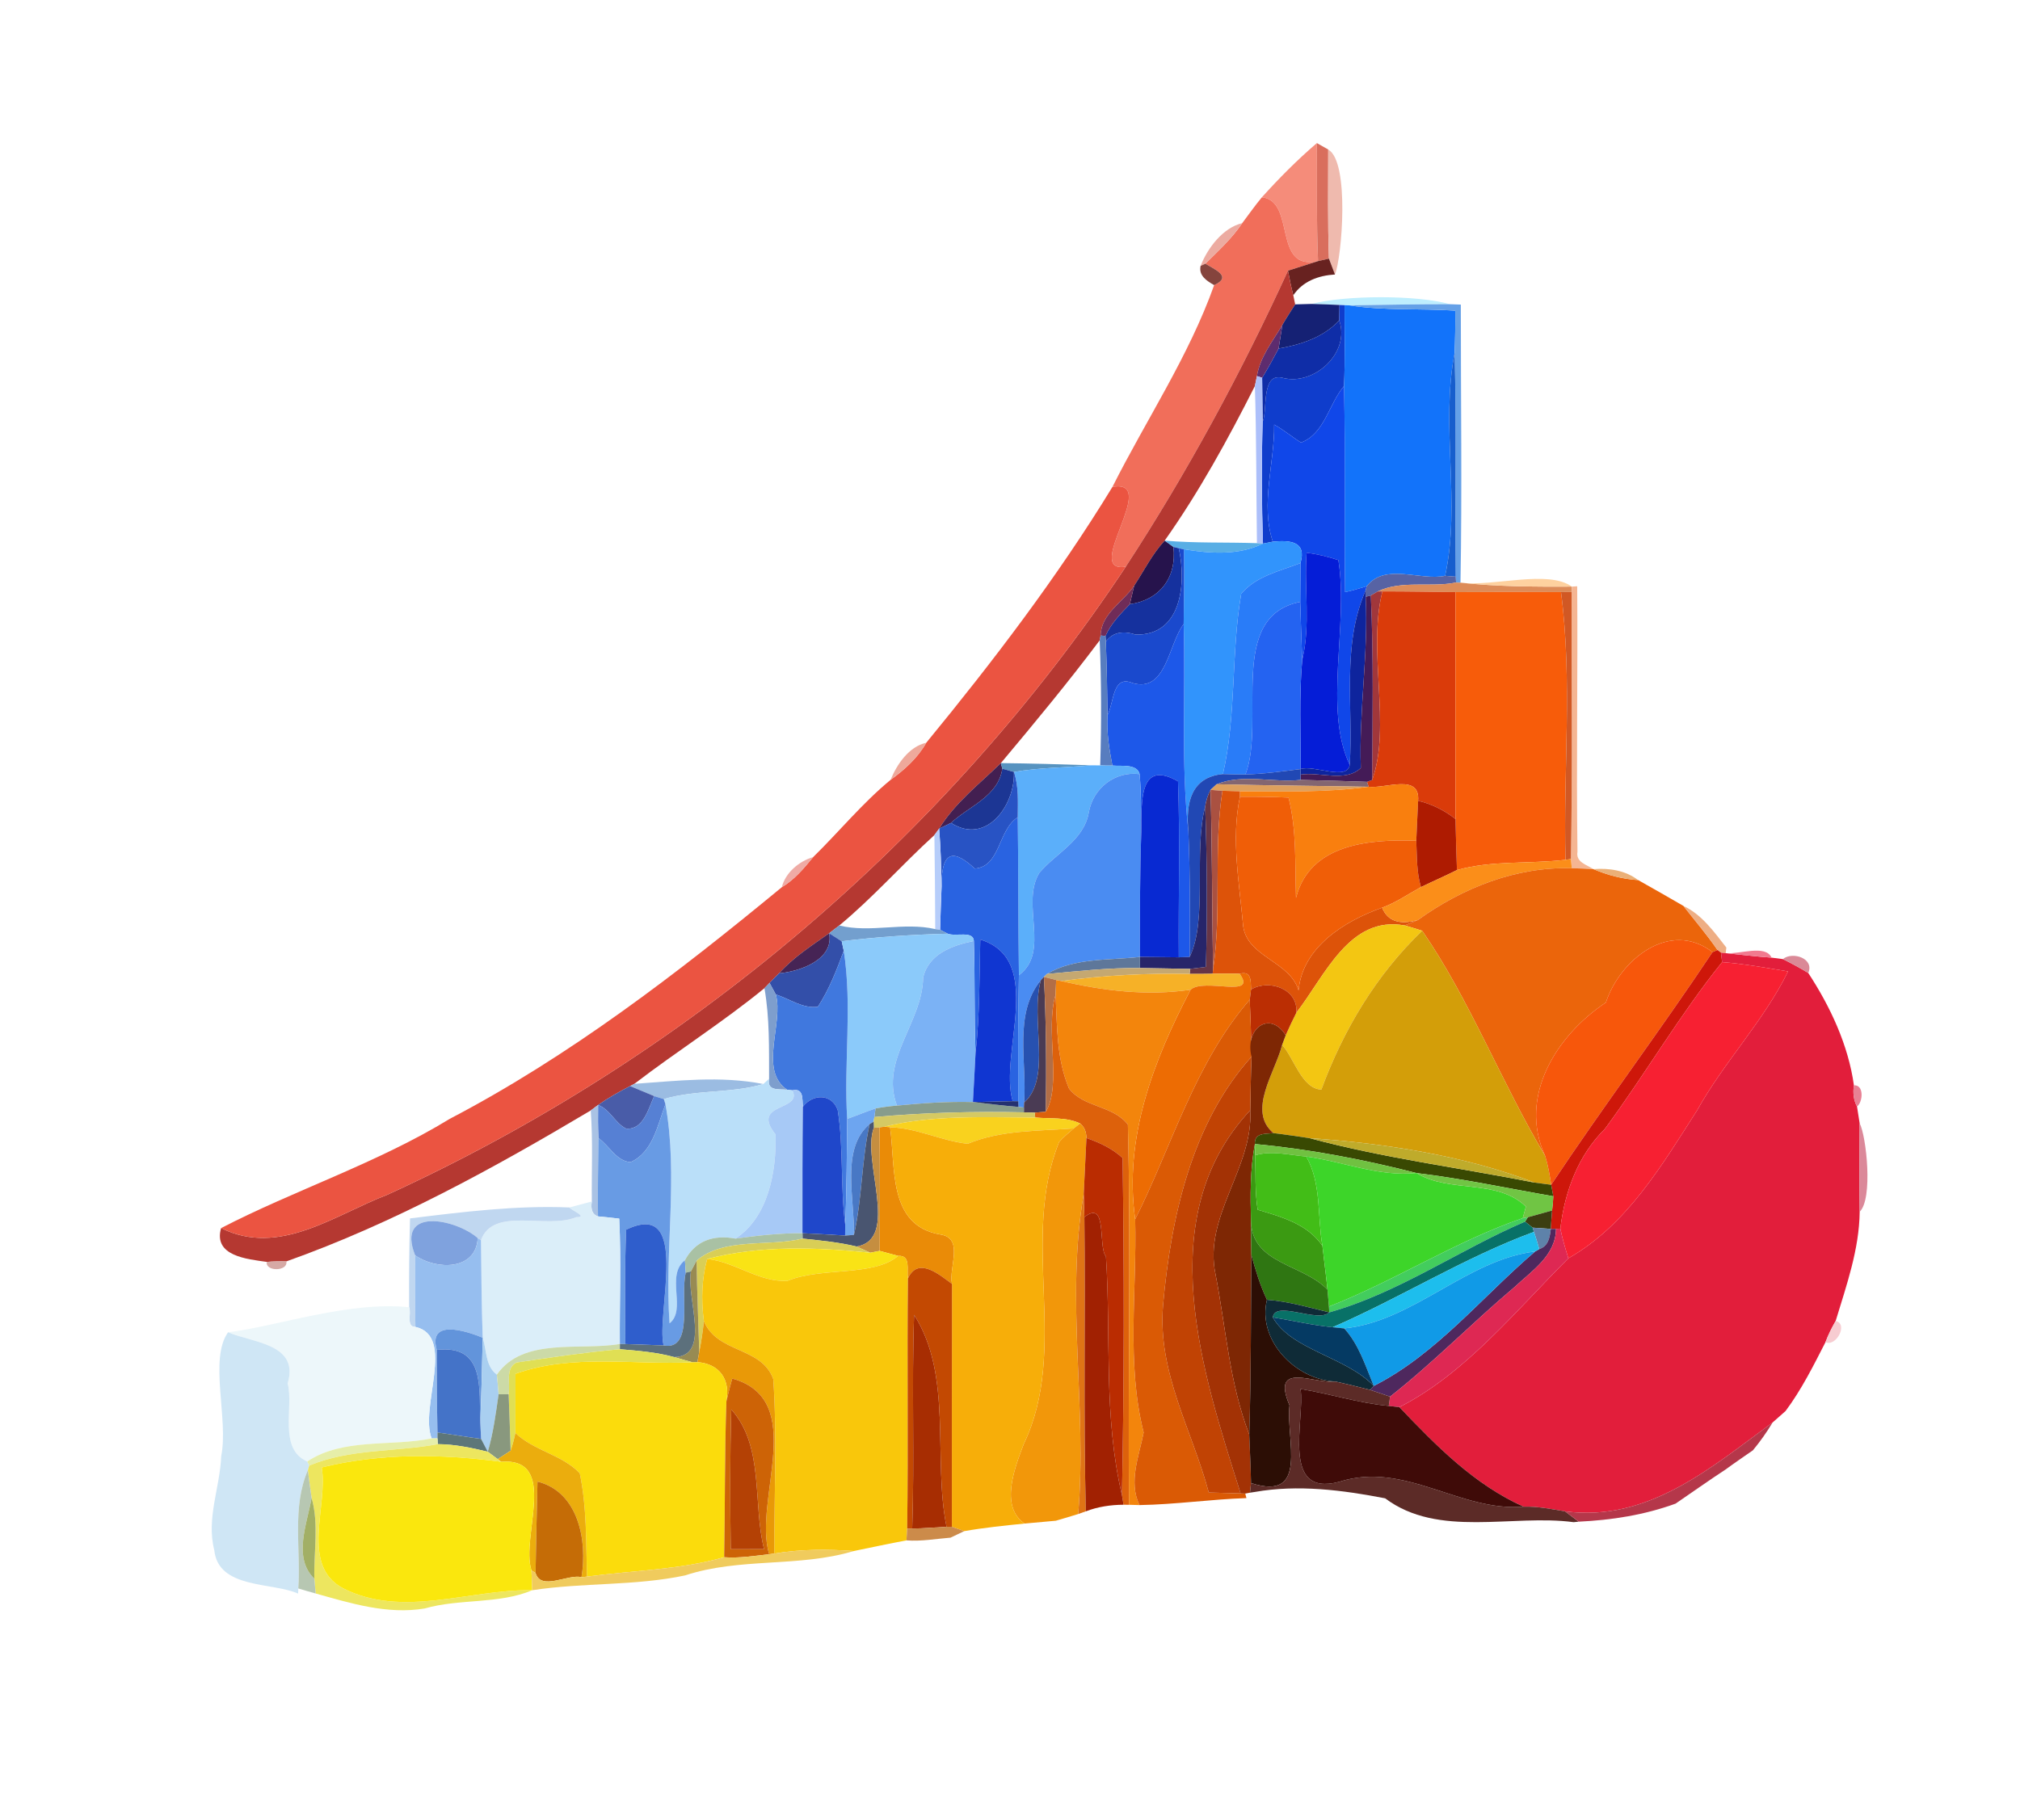 <?xml version="1.0" encoding="UTF-8" ?>
<!DOCTYPE svg PUBLIC "-//W3C//DTD SVG 1.1//EN" "http://www.w3.org/Graphics/SVG/1.1/DTD/svg11.dtd">
<svg width="365pt" height="329pt" viewBox="0 0 365 329" version="1.1" xmlns="http://www.w3.org/2000/svg">
<g id="#fffffeff">
</g>
<g id="#f58c7aff">
<path fill="#f58c7a" opacity="1.00" d=" M 228.01 35.66 C 231.13 32.20 234.41 28.89 237.95 25.86 C 238.01 32.97 237.85 40.08 238.16 47.19 C 229.86 49.09 234.23 36.30 228.01 35.66 Z" />
</g>
<g id="#d96e5dff">
<path fill="#d96e5d" opacity="1.00" d=" M 237.95 25.86 C 238.46 26.15 239.49 26.73 240.00 27.02 C 240.01 33.59 239.89 40.17 240.13 46.74 C 239.64 46.85 238.66 47.08 238.16 47.19 C 237.85 40.08 238.01 32.97 237.95 25.86 Z" />
</g>
<g id="#efbaaeff">
<path fill="#efbaae" opacity="1.00" d=" M 240.00 27.02 C 243.92 29.25 242.47 46.57 241.22 49.61 C 240.86 48.65 240.50 47.70 240.13 46.74 C 239.89 40.17 240.01 33.59 240.00 27.02 Z" />
</g>
<g id="#f16e5aff">
<path fill="#f16e5a" opacity="1.00" d=" M 224.46 40.33 C 225.64 38.77 226.76 37.16 228.01 35.66 C 234.23 36.30 229.86 49.09 238.16 47.19 C 236.81 47.62 234.09 48.49 232.73 48.92 C 224.24 67.45 214.57 85.34 203.42 102.42 C 195.41 103.74 209.82 86.46 201.01 88.00 C 207.13 75.84 214.80 64.41 219.39 51.53 C 222.69 50.02 219.62 48.76 217.80 47.66 C 220.14 45.34 222.61 43.09 224.46 40.33 Z" />
</g>
<g id="#ecaba1ff">
<path fill="#ecaba1" opacity="1.00" d=" M 216.94 48.06 C 218.20 44.82 220.99 41.15 224.46 40.33 C 222.61 43.09 220.14 45.34 217.80 47.66 L 216.94 48.06 Z" />
</g>
<g id="#682220ff">
<path fill="#682220" opacity="1.00" d=" M 238.16 47.19 C 238.66 47.08 239.64 46.85 240.13 46.74 C 240.50 47.70 240.86 48.65 241.22 49.61 C 238.25 49.79 235.41 50.81 233.69 53.37 C 233.31 51.90 233.00 50.41 232.73 48.92 C 234.09 48.49 236.81 47.62 238.16 47.19 Z" />
</g>
<g id="#85443dff">
<path fill="#85443d" opacity="1.00" d=" M 216.94 48.06 L 217.80 47.66 C 219.62 48.76 222.69 50.02 219.39 51.53 C 218.07 50.78 216.55 49.82 216.94 48.06 Z" />
</g>
<g id="#b53831ff">
<path fill="#b53831" opacity="1.00" d=" M 203.42 102.42 C 214.57 85.34 224.24 67.45 232.73 48.92 C 233.00 50.41 233.31 51.90 233.69 53.37 C 233.78 53.78 233.95 54.60 234.03 55.01 C 233.24 56.24 232.45 57.46 231.72 58.72 C 229.98 61.67 227.68 64.50 227.12 67.97 C 227.03 68.42 226.84 69.32 226.75 69.77 C 221.89 79.39 216.68 88.89 210.45 97.71 C 208.20 100.13 206.73 103.13 204.93 105.87 C 202.92 108.82 198.95 110.92 198.87 114.86 L 198.71 115.73 C 193.01 123.33 186.95 130.64 180.85 137.92 C 176.97 141.69 172.56 145.10 169.70 149.76 C 169.49 150.06 169.06 150.64 168.84 150.93 C 162.99 156.25 157.75 162.22 151.65 167.27 C 151.04 167.73 150.43 168.19 149.83 168.67 C 146.67 170.90 143.37 173.02 140.76 175.92 C 140.18 176.49 139.61 177.06 139.05 177.65 C 138.82 177.88 138.36 178.36 138.13 178.60 C 130.59 184.77 122.34 189.97 114.62 195.89 L 113.85 196.29 C 111.86 197.32 109.90 198.42 108.07 199.71 C 107.74 199.96 107.07 200.46 106.74 200.70 C 89.16 211.16 71.07 221.11 51.74 227.98 C 50.56 227.95 49.38 227.97 48.20 228.07 C 44.63 227.56 38.50 227.01 39.95 221.96 C 50.47 227.18 60.40 219.61 69.97 215.94 C 123.70 191.38 170.74 151.71 203.42 102.42 Z" />
</g>
<g id="#beeefeff">
<path fill="#beeefe" opacity="1.00" d=" M 236.99 54.93 C 243.03 53.33 256.02 53.28 262.00 54.98 C 255.93 54.98 249.87 55.09 243.82 55.19 L 242.95 55.16 L 242.04 55.12 C 240.36 55.02 238.67 54.99 236.99 54.93 Z" />
</g>
<g id="#152174ff">
<path fill="#152174" opacity="1.00" d=" M 234.03 55.01 C 234.77 54.99 236.25 54.95 236.99 54.93 C 238.67 54.99 240.36 55.02 242.04 55.12 C 242.03 55.82 242.00 57.21 241.99 57.91 C 239.10 60.99 235.10 62.28 231.03 63.00 C 231.27 61.58 231.50 60.15 231.72 58.72 C 232.45 57.46 233.24 56.24 234.03 55.01 Z" />
</g>
<g id="#0f3dccff">
<path fill="#0f3dcc" opacity="1.00" d=" M 242.04 55.12 L 242.95 55.16 C 242.94 60.03 243.07 64.90 242.86 69.77 C 240.11 72.98 239.38 78.36 235.09 79.99 C 233.43 78.95 231.94 77.67 230.23 76.74 C 230.33 83.73 227.70 91.04 229.99 97.90 C 229.54 97.99 228.65 98.16 228.21 98.25 C 227.97 90.90 227.94 83.55 228.15 76.21 C 229.09 74.31 227.76 67.15 231.85 68.31 C 237.45 69.72 244.03 63.80 241.99 57.91 C 242.00 57.21 242.03 55.82 242.04 55.12 Z" />
</g>
<g id="#1273faff">
<path fill="#1273fa" opacity="1.00" d=" M 242.95 55.16 L 243.82 55.19 C 250.15 56.18 256.57 55.72 262.95 56.14 C 262.98 58.68 262.94 61.23 262.84 63.78 C 260.26 77.06 263.99 90.92 261.12 104.07 C 256.60 105.02 250.29 101.67 246.95 105.96 C 245.66 106.34 244.36 106.74 243.05 107.02 C 242.86 94.60 243.13 82.18 242.86 69.77 C 243.07 64.90 242.94 60.03 242.95 55.16 Z" />
</g>
<g id="#65a0e7ff">
<path fill="#65a0e7" opacity="1.00" d=" M 243.82 55.19 C 249.87 55.09 255.93 54.98 262.00 54.98 C 262.49 54.99 263.47 55.03 263.96 55.05 C 263.95 71.80 264.20 88.56 263.90 105.31 L 263.10 105.28 L 263.04 104.23 C 262.89 90.74 263.18 77.26 262.84 63.78 C 262.94 61.23 262.98 58.68 262.95 56.14 C 256.57 55.72 250.15 56.18 243.82 55.19 Z" />
</g>
<g id="#0f2da7ff">
<path fill="#0f2da7" opacity="1.00" d=" M 231.03 63.00 C 235.10 62.28 239.10 60.99 241.99 57.91 C 244.03 63.80 237.45 69.72 231.85 68.31 C 227.76 67.15 229.09 74.31 228.15 76.21 C 228.11 73.56 228.08 70.92 228.06 68.28 C 229.11 66.56 230.09 64.79 231.03 63.00 Z" />
</g>
<g id="#5e2c6eff">
<path fill="#5e2c6e" opacity="1.00" d=" M 227.12 67.97 C 227.68 64.50 229.98 61.67 231.72 58.72 C 231.50 60.15 231.27 61.58 231.03 63.00 C 230.09 64.79 229.11 66.56 228.06 68.28 L 227.12 67.97 Z" />
</g>
<g id="#175ecdff">
<path fill="#175ecd" opacity="1.00" d=" M 261.12 104.07 C 263.99 90.92 260.26 77.06 262.84 63.78 C 263.18 77.26 262.89 90.74 263.04 104.23 C 262.56 104.19 261.60 104.11 261.12 104.07 Z" />
</g>
<g id="#acbffaff">
<path fill="#acbffa" opacity="1.00" d=" M 227.12 67.97 L 228.06 68.28 C 228.08 70.92 228.11 73.56 228.15 76.21 C 227.94 83.55 227.97 90.90 228.21 98.25 L 227.12 98.17 C 226.99 88.70 227.04 79.23 226.75 69.77 C 226.84 69.32 227.03 68.42 227.12 67.97 Z" />
</g>
<g id="#f7f5f7ff">
</g>
<g id="#1047e9ff">
<path fill="#1047e9" opacity="1.00" d=" M 235.09 79.99 C 239.38 78.36 240.11 72.98 242.86 69.77 C 243.13 82.18 242.86 94.60 243.05 107.02 C 244.36 106.74 245.66 106.34 246.95 105.96 L 246.73 106.79 C 242.41 116.71 244.55 127.74 243.89 138.24 C 239.09 128.19 243.71 113.08 241.84 101.23 C 239.97 100.62 238.05 100.13 236.09 99.91 C 235.62 106.34 236.85 112.95 235.30 119.28 C 235.17 115.77 235.03 112.28 234.94 108.78 C 234.95 107.03 234.97 103.53 234.98 101.77 C 236.14 97.85 233.12 97.60 229.99 97.90 C 227.70 91.04 230.33 83.73 230.23 76.74 C 231.94 77.67 233.43 78.95 235.09 79.99 Z" />
</g>
<g id="#eb5441ff">
<path fill="#eb5441" opacity="1.00" d=" M 201.01 88.00 C 209.82 86.46 195.41 103.74 203.42 102.42 C 170.74 151.71 123.70 191.38 69.97 215.94 C 60.40 219.61 50.47 227.18 39.95 221.96 C 53.12 215.14 68.26 210.18 81.24 202.23 C 102.96 190.87 122.43 175.89 141.27 160.35 C 143.56 158.98 145.27 156.93 146.94 154.90 C 151.63 150.30 155.83 145.15 160.92 140.95 C 163.45 139.11 165.82 136.99 167.37 134.24 C 179.45 119.52 191.07 104.30 201.01 88.00 Z" />
</g>
<g id="#26134cff">
<path fill="#26134c" opacity="1.00" d=" M 204.93 105.87 C 206.73 103.13 208.20 100.13 210.45 97.71 C 210.85 98.00 211.64 98.57 212.04 98.85 C 212.65 104.50 209.46 108.46 204.15 109.20 C 204.42 108.09 204.68 106.98 204.93 105.87 Z" />
</g>
<g id="#58aee5ff">
<path fill="#58aee5" opacity="1.00" d=" M 210.45 97.71 C 215.99 98.19 221.55 97.98 227.12 98.17 L 228.21 98.25 C 223.77 100.42 218.66 100.05 213.92 99.27 L 213.00 99.09 L 212.04 98.85 C 211.64 98.57 210.85 98.00 210.45 97.71 Z" />
</g>
<g id="#3194fcff">
<path fill="#3194fc" opacity="1.00" d=" M 228.21 98.25 C 228.65 98.16 229.54 97.99 229.99 97.90 C 233.12 97.60 236.14 97.85 234.98 101.77 C 231.27 103.21 226.89 104.13 224.27 107.34 C 222.42 118.10 223.44 129.25 220.97 139.90 C 215.20 140.46 214.24 145.12 214.73 150.22 C 213.36 137.79 214.26 125.26 213.88 112.79 C 213.94 108.28 214.01 103.77 213.92 99.27 C 218.66 100.05 223.77 100.42 228.21 98.25 Z" />
</g>
<g id="#15319eff">
<path fill="#15319e" opacity="1.00" d=" M 212.04 98.85 L 213.00 99.09 C 214.40 105.44 213.51 114.92 205.19 114.69 C 203.17 114.03 201.17 114.12 199.82 115.95 L 199.75 114.94 C 200.75 112.70 202.46 110.92 204.15 109.20 C 209.46 108.46 212.65 104.50 212.04 98.85 Z" />
</g>
<g id="#1a49cdff">
<path fill="#1a49cd" opacity="1.00" d=" M 213.00 99.09 L 213.92 99.27 C 214.01 103.77 213.94 108.28 213.88 112.79 C 211.11 116.41 210.76 125.25 204.64 123.45 C 200.98 121.89 201.31 127.03 200.12 129.24 C 200.07 124.80 199.98 120.37 199.82 115.95 C 201.17 114.12 203.17 114.03 205.19 114.69 C 213.51 114.92 214.40 105.44 213.00 99.09 Z" />
</g>
<g id="#051dd7ff">
<path fill="#051dd7" opacity="1.00" d=" M 236.09 99.91 C 238.05 100.13 239.97 100.62 241.84 101.23 C 243.71 113.08 239.09 128.19 243.89 138.24 C 243.38 141.19 237.43 138.19 234.98 139.00 C 235.07 132.43 234.71 125.83 235.30 119.28 C 236.85 112.95 235.62 106.34 236.09 99.91 Z" />
</g>
<g id="#297cf8ff">
<path fill="#297cf8" opacity="1.00" d=" M 224.27 107.34 C 226.89 104.13 231.27 103.21 234.98 101.77 C 234.97 103.53 234.95 107.03 234.94 108.78 C 221.63 111.43 228.76 130.32 225.04 139.97 C 223.68 139.97 222.32 139.95 220.97 139.90 C 223.44 129.25 222.42 118.10 224.27 107.34 Z" />
</g>
<g id="#5763a4ff">
<path fill="#5763a4" opacity="1.00" d=" M 246.95 105.96 C 250.29 101.67 256.60 105.02 261.12 104.07 C 261.60 104.11 262.56 104.19 263.04 104.23 L 263.10 105.28 C 258.48 106.23 253.27 104.81 248.95 106.89 C 248.64 107.07 248.02 107.44 247.70 107.62 L 246.77 107.86 L 246.73 106.79 L 246.95 105.96 Z" />
</g>
<g id="#dd8c59ff">
<path fill="#dd8c59" opacity="1.00" d=" M 263.10 105.28 L 263.90 105.31 C 270.58 106.03 277.31 106.05 284.02 106.02 L 283.98 106.99 C 283.50 107.00 282.54 107.01 282.06 107.01 C 275.70 106.98 269.35 106.97 263.00 107.02 C 258.58 106.97 254.19 106.88 249.79 106.89 L 248.95 106.89 C 253.27 104.81 258.48 106.23 263.10 105.28 Z" />
</g>
<g id="#fed19fff">
<path fill="#fed19f" opacity="1.00" d=" M 263.90 105.31 C 269.84 106.07 279.67 102.91 284.02 106.02 C 277.31 106.05 270.58 106.03 263.90 105.31 Z" />
</g>
<g id="#702c58ff">
<path fill="#702c58" opacity="1.00" d=" M 198.87 114.86 C 198.95 110.92 202.92 108.82 204.93 105.87 C 204.68 106.98 204.42 108.09 204.15 109.20 C 202.46 110.92 200.75 112.70 199.75 114.94 L 198.87 114.86 Z" />
</g>
<g id="#f5b592ff">
<path fill="#f5b592" opacity="1.00" d=" M 284.02 106.02 L 284.99 105.96 C 285.12 121.96 284.81 137.96 285.04 153.96 C 284.72 155.85 286.69 156.27 287.92 157.08 C 286.61 157.00 285.31 156.95 284.01 156.92 C 283.97 156.50 283.89 155.66 283.85 155.25 C 284.16 139.16 283.94 123.08 283.98 106.99 L 284.02 106.02 Z" />
</g>
<g id="#fef7e9ff">
</g>
<g id="#0e249dff">
<path fill="#0e249d" opacity="1.00" d=" M 243.89 138.24 C 244.55 127.74 242.41 116.71 246.73 106.79 L 246.77 107.86 C 247.28 118.19 245.53 128.45 245.89 138.80 C 243.10 141.46 238.51 139.45 235.00 140.00 L 234.98 139.00 C 237.43 138.19 243.38 141.19 243.89 138.24 Z" />
</g>
<g id="#a1373bff">
<path fill="#a1373b" opacity="1.00" d=" M 247.70 107.62 C 248.02 107.44 248.64 107.07 248.95 106.89 L 249.79 106.89 C 247.06 117.68 251.44 131.25 247.94 140.97 C 248.01 129.85 248.21 118.73 247.70 107.62 Z" />
</g>
<g id="#da3b0aff">
<path fill="#da3b0a" opacity="1.00" d=" M 249.79 106.89 C 254.19 106.88 258.58 106.97 263.00 107.02 C 263.01 120.69 262.98 134.36 263.00 148.03 C 261.01 146.45 258.71 145.32 256.24 144.73 C 256.63 139.76 250.45 142.55 247.31 142.20 L 247.01 141.31 L 247.94 140.97 C 251.44 131.25 247.06 117.68 249.79 106.89 Z" />
</g>
<g id="#f75c0aff">
<path fill="#f75c0a" opacity="1.00" d=" M 263.00 107.02 C 269.35 106.97 275.70 106.98 282.06 107.01 C 284.17 123.05 282.44 139.29 282.88 155.40 C 276.35 156.17 269.65 155.46 263.26 157.25 C 263.14 154.16 263.08 151.11 263.00 148.03 C 262.98 134.36 263.01 120.69 263.00 107.02 Z" />
</g>
<g id="#d15824ff">
<path fill="#d15824" opacity="1.00" d=" M 282.06 107.01 C 282.54 107.01 283.50 107.00 283.98 106.99 C 283.94 123.08 284.16 139.16 283.85 155.25 L 282.88 155.40 C 282.44 139.29 284.17 123.05 282.06 107.01 Z" />
</g>
<g id="#441b57ff">
<path fill="#441b57" opacity="1.00" d=" M 246.77 107.86 L 247.70 107.62 C 248.21 118.73 248.01 129.85 247.94 140.97 L 247.01 141.31 C 243.00 141.16 239.00 141.05 235.00 140.96 L 235.00 140.00 C 238.51 139.45 243.10 141.46 245.89 138.80 C 245.53 128.45 247.28 118.19 246.77 107.86 Z" />
</g>
<g id="#2463f1ff">
<path fill="#2463f1" opacity="1.00" d=" M 225.04 139.97 C 228.76 130.32 221.63 111.43 234.94 108.78 C 235.03 112.28 235.17 115.77 235.30 119.28 C 234.71 125.83 235.07 132.43 234.98 139.00 C 231.68 139.42 228.36 139.88 225.04 139.97 Z" />
</g>
<g id="#1d58e9ff">
<path fill="#1d58e9" opacity="1.00" d=" M 204.64 123.45 C 210.76 125.25 211.11 116.41 213.88 112.79 C 214.26 125.26 213.36 137.79 214.73 150.22 C 215.04 157.79 215.06 165.38 214.96 172.96 C 214.47 172.97 213.49 173.01 213.00 173.02 C 212.91 162.42 213.25 151.82 212.86 141.22 C 205.94 137.26 206.23 144.53 206.23 150.23 C 206.15 146.78 206.23 143.34 205.92 139.91 C 205.45 137.99 202.56 138.52 201.00 138.36 C 200.41 135.34 199.93 132.31 200.12 129.24 C 201.31 127.03 200.98 121.89 204.64 123.45 Z" />
</g>
<g id="#587dbfff">
<path fill="#587dbf" opacity="1.00" d=" M 198.87 114.86 L 199.75 114.94 L 199.82 115.95 C 199.98 120.37 200.07 124.80 200.12 129.24 C 199.93 132.31 200.41 135.34 201.00 138.36 C 200.26 138.37 199.53 138.36 198.80 138.33 C 199.04 130.80 199.01 123.26 198.71 115.73 L 198.87 114.86 Z" />
</g>
<g id="#f2f5f6ff">
</g>
<g id="#eea99bff">
<path fill="#eea99b" opacity="1.00" d=" M 160.92 140.95 C 162.05 138.15 164.26 134.92 167.37 134.24 C 165.82 136.99 163.45 139.11 160.92 140.95 Z" />
</g>
<g id="#431f51ff">
<path fill="#431f51" opacity="1.00" d=" M 169.70 149.76 C 172.56 145.10 176.97 141.69 180.85 137.92 L 181.11 138.93 C 180.38 143.93 175.14 145.67 171.84 148.73 C 171.30 148.99 170.24 149.50 169.70 149.76 Z" />
</g>
<g id="#5793c0ff">
<path fill="#5793c0" opacity="1.00" d=" M 180.85 137.92 C 186.30 137.98 191.74 138.13 197.20 138.32 C 192.53 138.74 187.83 138.72 183.21 139.52 C 182.69 139.37 181.64 139.08 181.11 138.93 L 180.85 137.92 Z" />
</g>
<g id="#5baffaff">
<path fill="#5baffa" opacity="1.00" d=" M 197.20 138.32 C 197.60 138.33 198.40 138.33 198.80 138.33 C 199.53 138.36 200.26 138.37 201.00 138.36 C 202.56 138.52 205.45 137.99 205.92 139.91 C 201.47 139.33 197.51 142.46 196.74 146.82 C 195.87 151.90 190.84 154.15 187.80 157.76 C 184.37 163.36 189.85 172.02 184.11 176.25 C 183.97 166.74 184.04 157.22 183.90 147.71 C 183.91 144.95 184.10 142.17 183.21 139.52 C 187.83 138.72 192.53 138.74 197.20 138.32 Z" />
</g>
<g id="#1c3694ff">
<path fill="#1c3694" opacity="1.00" d=" M 181.11 138.93 C 181.64 139.08 182.69 139.37 183.21 139.52 C 183.43 145.56 178.21 152.81 171.84 148.73 C 175.14 145.67 180.38 143.93 181.11 138.93 Z" />
</g>
<g id="#2148b4ff">
<path fill="#2148b4" opacity="1.00" d=" M 225.04 139.97 C 228.36 139.88 231.68 139.42 234.98 139.00 L 235.00 140.00 L 235.00 140.96 C 230.02 141.50 224.58 139.81 219.84 141.74 C 219.56 142.00 219.01 142.51 218.73 142.76 C 218.24 143.71 217.92 144.70 217.77 145.75 C 215.63 153.94 218.26 166.17 214.96 172.96 C 215.06 165.38 215.04 157.79 214.73 150.22 C 214.24 145.12 215.20 140.46 220.97 139.90 C 222.32 139.95 223.68 139.97 225.04 139.97 Z" />
</g>
<g id="#2853c4ff">
<path fill="#2853c4" opacity="1.00" d=" M 183.21 139.52 C 184.10 142.17 183.91 144.95 183.90 147.71 C 180.31 149.98 180.79 156.65 176.13 156.98 C 172.61 153.71 170.08 153.29 170.14 160.19 C 170.07 156.70 169.98 153.23 169.70 149.76 C 170.24 149.50 171.30 148.99 171.84 148.73 C 178.21 152.81 183.43 145.56 183.21 139.52 Z" />
</g>
<g id="#4a8cf2ff">
<path fill="#4a8cf2" opacity="1.00" d=" M 196.74 146.82 C 197.51 142.46 201.47 139.33 205.92 139.91 C 206.23 143.34 206.15 146.78 206.23 150.23 C 205.96 157.80 205.97 165.37 205.99 172.95 C 200.38 173.59 194.11 173.08 189.17 176.03 L 188.63 176.56 L 188.09 177.13 C 183.07 183.28 185.61 192.00 185.05 199.27 L 185.01 200.17 L 184.04 200.06 L 183.99 199.03 C 183.99 191.43 183.93 183.84 184.11 176.25 C 189.85 172.02 184.37 163.36 187.80 157.76 C 190.84 154.15 195.87 151.90 196.74 146.82 Z" />
</g>
<g id="#0829d2ff">
<path fill="#0829d2" opacity="1.00" d=" M 206.23 150.23 C 206.23 144.53 205.94 137.26 212.86 141.22 C 213.25 151.82 212.91 162.42 213.00 173.02 C 211.25 173.00 207.74 172.97 205.99 172.95 C 205.97 165.37 205.96 157.80 206.23 150.23 Z" />
</g>
<g id="#836671ff">
<path fill="#836671" opacity="1.00" d=" M 219.84 141.74 C 224.58 139.81 230.02 141.50 235.00 140.96 C 239.00 141.05 243.00 141.16 247.01 141.31 L 247.31 142.20 C 238.15 142.03 228.99 141.97 219.84 141.74 Z" />
</g>
<g id="#dea05dff">
<path fill="#dea05d" opacity="1.00" d=" M 218.73 142.76 C 219.01 142.51 219.56 142.00 219.84 141.74 C 228.99 141.97 238.15 142.03 247.31 142.20 C 239.60 143.26 231.81 143.03 224.05 143.02 C 223.26 142.99 221.68 142.94 220.89 142.92 C 220.35 142.88 219.27 142.80 218.73 142.76 Z" />
</g>
<g id="#f97f0eff">
<path fill="#f97f0e" opacity="1.00" d=" M 247.31 142.20 C 250.45 142.55 256.63 139.76 256.24 144.73 C 256.16 146.53 255.99 150.14 255.91 151.95 C 247.47 151.65 236.65 152.50 234.18 162.28 C 233.98 156.22 234.33 150.09 232.83 144.15 C 229.87 144.01 226.99 143.98 224.05 143.99 L 224.05 143.02 C 231.81 143.03 239.60 143.26 247.31 142.20 Z" />
</g>
<g id="#673546ff">
<path fill="#673546" opacity="1.00" d=" M 217.77 145.75 C 217.92 144.70 218.24 143.71 218.73 142.76 C 219.06 153.55 218.98 164.35 219.21 175.14 L 219.12 175.99 C 217.73 176.02 216.35 176.03 214.96 176.02 L 215.06 175.11 C 215.77 175.02 217.19 174.84 217.90 174.75 C 218.17 165.08 218.11 155.41 217.77 145.75 Z" />
</g>
<g id="#aa5141ff">
<path fill="#aa5141" opacity="1.00" d=" M 218.73 142.76 C 219.27 142.80 220.35 142.88 220.89 142.92 C 219.20 153.59 220.80 164.46 219.21 175.14 C 218.98 164.35 219.06 153.55 218.73 142.76 Z" />
</g>
<g id="#dd5309ff">
<path fill="#dd5309" opacity="1.00" d=" M 220.89 142.92 C 221.68 142.94 223.26 142.99 224.05 143.02 L 224.05 143.99 C 222.42 151.72 223.95 159.61 224.63 167.36 C 225.35 172.98 233.06 173.70 234.64 179.00 C 235.35 171.19 242.89 166.49 249.74 164.05 C 250.72 166.46 252.87 167.21 256.20 166.28 C 255.61 166.53 254.41 167.02 253.82 167.26 C 243.81 165.42 239.40 176.40 234.23 183.05 C 234.65 178.74 229.32 176.89 226.05 178.84 C 226.00 177.30 226.15 175.40 223.99 176.00 C 222.37 175.93 220.74 175.98 219.12 175.99 L 219.21 175.14 C 220.80 164.46 219.20 153.59 220.89 142.92 Z" />
</g>
<g id="#f05e07ff">
<path fill="#f05e07" opacity="1.00" d=" M 224.05 143.99 C 226.99 143.98 229.87 144.01 232.83 144.15 C 234.33 150.09 233.98 156.22 234.18 162.28 C 236.65 152.50 247.47 151.65 255.91 151.95 C 256.04 154.74 255.94 157.62 256.76 160.33 C 254.44 161.60 252.24 163.14 249.74 164.05 C 242.89 166.49 235.35 171.19 234.64 179.00 C 233.06 173.70 225.35 172.98 224.63 167.36 C 223.95 159.61 222.42 151.72 224.05 143.99 Z" />
</g>
<g id="#ae1b01ff">
<path fill="#ae1b01" opacity="1.00" d=" M 256.24 144.73 C 258.71 145.32 261.01 146.45 263.00 148.03 C 263.08 151.11 263.14 154.16 263.26 157.25 C 261.12 158.33 258.91 159.28 256.76 160.33 C 255.94 157.62 256.04 154.74 255.91 151.95 C 255.99 150.14 256.16 146.53 256.24 144.73 Z" />
</g>
<g id="#27256aff">
<path fill="#27256a" opacity="1.00" d=" M 214.96 172.96 C 218.26 166.17 215.63 153.94 217.77 145.75 C 218.11 155.41 218.17 165.08 217.90 174.75 C 217.19 174.84 215.77 175.02 215.06 175.11 C 212.02 175.05 209.02 175.00 205.99 174.95 C 205.99 174.45 205.99 173.45 205.99 172.95 C 207.74 172.97 211.25 173.00 213.00 173.02 C 213.49 173.01 214.47 172.97 214.96 172.96 Z" />
</g>
<g id="#2963e1ff">
<path fill="#2963e1" opacity="1.00" d=" M 176.13 156.98 C 180.79 156.65 180.31 149.98 183.90 147.71 C 184.04 157.22 183.97 166.74 184.11 176.25 C 183.93 183.84 183.99 191.43 183.99 199.03 L 182.99 199.02 C 180.43 190.40 189.00 173.50 177.13 169.80 C 176.96 176.61 177.05 183.45 176.28 190.23 C 176.00 183.51 176.20 176.78 175.97 170.06 C 175.87 168.15 172.64 169.33 171.25 168.75 C 170.91 168.58 170.22 168.23 169.87 168.05 C 169.94 165.43 170.03 162.80 170.14 160.19 C 170.08 153.29 172.61 153.71 176.13 156.98 Z" />
</g>
<g id="#b6cdfaff">
<path fill="#b6cdfa" opacity="1.00" d=" M 168.84 150.93 C 169.06 150.64 169.49 150.06 169.70 149.76 C 169.98 153.23 170.07 156.70 170.14 160.19 C 170.03 162.80 169.94 165.43 169.87 168.05 L 168.99 167.92 C 168.98 162.25 168.91 156.59 168.84 150.93 Z" />
</g>
<g id="#f3f3f5ff">
</g>
<g id="#efaba5ff">
<path fill="#efaba5" opacity="1.00" d=" M 141.27 160.35 C 141.89 157.76 144.39 155.64 146.94 154.90 C 145.27 156.93 143.56 158.98 141.27 160.35 Z" />
</g>
<g id="#fb8e19ff">
<path fill="#fb8e19" opacity="1.00" d=" M 263.26 157.25 C 269.65 155.46 276.35 156.17 282.88 155.40 L 283.85 155.25 C 283.89 155.66 283.97 156.50 284.01 156.92 C 273.90 156.62 264.26 160.48 256.20 166.28 C 252.87 167.21 250.72 166.46 249.74 164.05 C 252.24 163.14 254.44 161.60 256.76 160.33 C 258.91 159.28 261.12 158.33 263.26 157.25 Z" />
</g>
<g id="#eb650bff">
<path fill="#eb650b" opacity="1.00" d=" M 256.20 166.28 C 264.26 160.48 273.90 156.62 284.01 156.92 C 285.31 156.95 286.61 157.00 287.92 157.08 C 290.49 158.18 293.21 158.88 296.00 159.06 C 298.74 160.59 301.46 162.16 304.18 163.73 C 306.24 166.37 308.44 168.93 310.34 171.70 L 309.44 172.08 C 301.75 166.16 292.72 173.41 290.17 181.19 C 281.31 187.06 274.23 198.16 279.20 208.92 C 271.32 195.72 265.57 180.66 256.98 168.22 C 255.93 167.88 254.87 167.56 253.82 167.26 C 254.41 167.02 255.61 166.53 256.20 166.28 Z" />
</g>
<g id="#ebb077ff">
<path fill="#ebb077" opacity="1.00" d=" M 287.92 157.08 C 290.78 156.87 293.66 157.29 296.00 159.06 C 293.21 158.88 290.49 158.18 287.92 157.08 Z" />
</g>
<g id="#eeae84ff">
<path fill="#eeae84" opacity="1.00" d=" M 304.18 163.73 C 307.53 165.30 309.72 168.43 311.94 171.26 L 311.82 172.27 L 310.98 172.19 L 310.34 171.70 C 308.44 168.93 306.24 166.37 304.18 163.73 Z" />
</g>
<g id="#739fceff">
<path fill="#739fce" opacity="1.00" d=" M 149.83 168.67 C 150.43 168.19 151.04 167.73 151.65 167.27 C 157.31 168.67 163.25 166.60 168.99 167.92 L 169.87 168.05 C 170.22 168.23 170.91 168.58 171.25 168.75 C 164.84 168.92 158.45 169.33 152.09 170.12 C 151.53 169.76 150.40 169.03 149.83 168.67 Z" />
</g>
<g id="#f3c612ff">
<path fill="#f3c612" opacity="1.00" d=" M 234.23 183.05 C 239.40 176.40 243.81 165.42 253.82 167.26 C 254.87 167.56 255.93 167.88 256.98 168.22 C 248.64 176.22 242.73 186.17 238.76 196.93 C 235.20 196.76 233.86 191.27 231.67 188.85 C 231.83 188.41 232.15 187.53 232.32 187.10 C 232.93 185.73 233.55 184.38 234.23 183.05 Z" />
</g>
<g id="#d39e09ff">
<path fill="#d39e09" opacity="1.00" d=" M 256.98 168.22 C 265.57 180.66 271.32 195.72 279.20 208.92 C 279.73 210.62 280.02 212.37 280.29 214.13 C 279.54 214.03 278.05 213.84 277.30 213.74 C 264.80 208.91 250.21 206.62 236.66 205.71 C 234.48 205.39 232.29 205.05 230.11 204.79 C 225.30 200.83 230.43 193.80 231.67 188.85 C 233.86 191.27 235.20 196.76 238.76 196.93 C 242.73 186.17 248.64 176.22 256.98 168.22 Z" />
</g>
<g id="#462455ff">
<path fill="#462455" opacity="1.00" d=" M 140.76 175.92 C 143.37 173.02 146.67 170.90 149.83 168.67 C 150.71 173.44 144.59 175.57 140.76 175.92 Z" />
</g>
<g id="#334fa9ff">
<path fill="#334fa9" opacity="1.00" d=" M 149.83 168.67 C 150.40 169.03 151.53 169.76 152.09 170.12 C 152.18 170.55 152.37 171.41 152.46 171.84 C 151.18 175.32 149.82 178.84 147.78 181.96 C 145.03 182.33 142.68 180.53 140.18 179.73 C 139.89 179.21 139.33 178.17 139.05 177.65 C 139.61 177.06 140.18 176.49 140.76 175.92 C 144.59 175.57 150.71 173.44 149.83 168.67 Z" />
</g>
<g id="#8bcafaff">
<path fill="#8bcafa" opacity="1.00" d=" M 152.09 170.12 C 158.45 169.33 164.84 168.92 171.25 168.75 C 172.64 169.33 175.87 168.15 175.97 170.06 C 172.09 170.87 167.80 172.36 166.80 176.71 C 166.68 184.83 158.96 191.52 162.07 199.82 C 160.77 199.93 159.48 200.10 158.20 200.33 C 156.47 200.91 154.80 201.63 153.08 202.22 C 152.44 192.12 154.03 181.85 152.46 171.84 C 152.37 171.41 152.18 170.55 152.09 170.12 Z" />
</g>
<g id="#f7570bff">
<path fill="#f7570b" opacity="1.00" d=" M 290.17 181.19 C 292.72 173.41 301.75 166.16 309.44 172.08 C 299.98 186.27 289.73 199.92 280.29 214.13 C 280.02 212.37 279.73 210.62 279.20 208.92 C 274.23 198.16 281.31 187.06 290.17 181.19 Z" />
</g>
<g id="#7bb2f5ff">
<path fill="#7bb2f5" opacity="1.00" d=" M 166.80 176.71 C 167.80 172.36 172.09 170.87 175.97 170.06 C 176.20 176.78 176.00 183.51 176.28 190.23 C 176.11 193.20 175.99 196.20 175.80 199.18 C 171.21 199.05 166.63 199.38 162.07 199.82 C 158.96 191.52 166.68 184.83 166.80 176.71 Z" />
</g>
<g id="#1036d1ff">
<path fill="#1036d1" opacity="1.00" d=" M 177.13 169.80 C 189.00 173.50 180.43 190.40 182.99 199.02 C 181.19 199.06 177.60 199.14 175.80 199.18 C 175.99 196.20 176.11 193.20 176.28 190.23 C 177.05 183.45 176.96 176.61 177.13 169.80 Z" />
</g>
<g id="#4078deff">
<path fill="#4078de" opacity="1.00" d=" M 152.46 171.84 C 154.03 181.85 152.44 192.12 153.08 202.22 C 153.00 208.57 153.02 214.93 152.72 221.29 C 151.83 214.45 152.45 207.39 151.37 200.65 C 150.34 197.61 146.85 197.67 145.08 200.02 C 144.94 198.61 145.25 196.61 143.17 197.06 L 142.23 196.95 C 137.01 193.46 141.64 184.88 140.18 179.73 C 142.68 180.53 145.03 182.33 147.78 181.96 C 149.82 178.84 151.18 175.32 152.46 171.84 Z" />
</g>
<g id="#ce170aff">
<path fill="#ce170a" opacity="1.00" d=" M 309.44 172.08 L 310.34 171.70 L 310.98 172.19 C 311.02 172.61 311.12 173.46 311.17 173.89 C 303.47 183.48 297.28 194.14 290.00 204.02 C 285.14 208.84 282.74 215.35 281.94 222.05 L 281.16 222.10 L 280.22 222.11 C 280.28 220.99 280.37 219.89 280.45 218.78 C 280.56 217.92 280.64 217.06 280.67 216.21 C 280.58 215.69 280.38 214.65 280.29 214.13 C 289.73 199.92 299.98 186.27 309.44 172.08 Z" />
</g>
<g id="#e21e3bff">
<path fill="#e21e3b" opacity="1.00" d=" M 310.98 172.19 L 311.82 172.27 C 314.55 172.56 317.35 172.88 320.11 173.08 C 320.62 173.14 321.64 173.27 322.15 173.34 C 323.71 174.11 325.25 174.94 326.74 175.85 C 330.74 181.95 333.99 188.92 334.99 196.16 C 334.79 197.46 334.91 198.81 335.55 199.99 C 335.67 200.74 335.90 202.24 336.02 202.99 C 336.01 208.32 335.95 213.67 336.03 219.01 C 335.96 225.79 333.64 232.32 331.69 238.75 C 330.98 239.97 330.35 241.25 329.85 242.58 C 327.67 246.84 325.52 251.16 322.64 255.02 C 321.85 255.72 321.07 256.41 320.29 257.10 C 309.30 265.15 297.78 275.18 282.79 273.15 C 280.31 272.74 277.83 272.23 275.30 272.31 C 266.37 268.31 259.50 261.29 252.86 254.32 C 264.77 248.26 273.94 236.85 283.39 227.42 C 293.98 221.39 300.28 210.61 306.66 200.67 C 311.53 191.92 318.68 184.55 323.09 175.57 C 319.12 174.93 315.17 174.19 311.17 173.89 C 311.12 173.46 311.02 172.61 310.98 172.19 Z" />
</g>
<g id="#f17a8fff">
<path fill="#f17a8f" opacity="1.00" d=" M 311.82 172.27 C 314.32 172.51 319.01 170.65 320.11 173.08 C 317.35 172.88 314.55 172.56 311.82 172.27 Z" />
</g>
<g id="#5e779aff">
<path fill="#5e779a" opacity="1.00" d=" M 189.17 176.03 C 194.11 173.08 200.38 173.59 205.99 172.95 C 205.99 173.45 205.99 174.45 205.99 174.95 C 200.36 174.90 194.76 175.52 189.17 176.03 Z" />
</g>
<g id="#da8997ff">
<path fill="#da8997" opacity="1.00" d=" M 322.15 173.34 C 323.91 171.90 327.90 173.23 326.74 175.85 C 325.25 174.94 323.71 174.11 322.15 173.34 Z" />
</g>
<g id="#f72032ff">
<path fill="#f72032" opacity="1.00" d=" M 311.17 173.89 C 315.17 174.19 319.12 174.93 323.09 175.57 C 318.68 184.55 311.53 191.92 306.66 200.67 C 300.28 210.61 293.98 221.39 283.39 227.42 C 282.84 225.64 282.31 223.87 281.94 222.05 C 282.74 215.35 285.14 208.84 290.00 204.02 C 297.28 194.14 303.47 183.48 311.17 173.89 Z" />
</g>
<g id="#c5a871ff">
<path fill="#c5a871" opacity="1.00" d=" M 189.17 176.03 C 194.76 175.52 200.36 174.90 205.99 174.95 C 209.02 175.00 212.02 175.05 215.06 175.11 L 214.96 176.02 C 207.20 175.87 199.45 176.27 191.77 177.31 L 190.84 177.12 C 190.29 176.98 189.18 176.70 188.63 176.56 L 189.17 176.03 Z" />
</g>
<g id="#f6b127ff">
<path fill="#f6b127" opacity="1.00" d=" M 191.77 177.31 C 199.45 176.27 207.20 175.87 214.96 176.02 C 216.35 176.03 217.73 176.02 219.12 175.99 C 220.74 175.98 222.37 175.93 223.99 176.00 C 227.30 180.55 217.56 176.66 215.13 178.88 C 207.28 180.03 199.44 179.09 191.77 177.31 Z" />
</g>
<g id="#ed6c03ff">
<path fill="#ed6c03" opacity="1.00" d=" M 223.99 176.00 C 226.15 175.40 226.00 177.30 226.05 178.84 C 225.99 179.30 225.88 180.22 225.82 180.68 C 215.88 192.12 211.62 207.47 205.12 220.36 C 203.03 205.64 208.45 191.64 215.13 178.88 C 217.56 176.66 227.30 180.55 223.99 176.00 Z" />
</g>
<g id="#2751b0ff">
<path fill="#2751b0" opacity="1.00" d=" M 185.05 199.27 C 185.61 192.00 183.07 183.28 188.09 177.13 C 186.07 184.10 190.14 194.79 185.05 199.27 Z" />
</g>
<g id="#4a3b54ff">
<path fill="#4a3b54" opacity="1.00" d=" M 188.09 177.13 L 188.63 176.56 C 189.04 184.67 189.09 192.80 188.97 200.93 C 188.47 200.97 187.48 201.05 186.98 201.09 C 186.49 201.07 185.51 201.05 185.01 201.04 L 185.01 200.17 L 185.05 199.27 C 190.14 194.79 186.07 184.10 188.09 177.13 Z" />
</g>
<g id="#b26e47ff">
<path fill="#b26e47" opacity="1.00" d=" M 188.63 176.56 C 189.18 176.70 190.29 176.98 190.84 177.12 C 190.82 177.79 190.77 179.12 190.74 179.78 C 188.81 186.13 191.90 196.07 188.97 200.93 C 189.09 192.80 189.04 184.67 188.63 176.56 Z" />
</g>
<g id="#f3850cff">
<path fill="#f3850c" opacity="1.00" d=" M 190.84 177.12 L 191.77 177.31 C 199.44 179.09 207.28 180.03 215.13 178.88 C 208.45 191.64 203.03 205.64 205.12 220.36 C 205.45 233.17 203.49 246.38 206.65 258.90 C 205.82 263.19 203.87 267.80 205.89 272.02 C 205.42 272.01 204.48 271.98 204.01 271.97 C 203.78 249.07 204.38 226.13 203.80 203.25 C 201.13 199.77 195.86 200.21 193.17 196.75 C 190.90 191.37 191.01 185.50 190.74 179.78 C 190.77 179.12 190.82 177.79 190.84 177.12 Z" />
</g>
<g id="#7e9ecdff">
<path fill="#7e9ecd" opacity="1.00" d=" M 138.13 178.60 C 138.36 178.36 138.82 177.88 139.05 177.65 C 139.33 178.17 139.89 179.21 140.18 179.73 C 141.64 184.88 137.01 193.46 142.23 196.95 C 140.71 196.80 138.54 197.23 138.97 194.97 C 138.95 189.50 139.08 184.00 138.13 178.60 Z" />
</g>
<g id="#bb2e03ff">
<path fill="#bb2e03" opacity="1.00" d=" M 226.05 178.84 C 229.32 176.89 234.65 178.74 234.23 183.05 C 233.55 184.38 232.93 185.73 232.32 187.10 C 229.44 182.54 224.87 185.88 226.14 190.99 C 226.08 187.54 225.97 184.12 225.82 180.68 C 225.88 180.22 225.99 179.30 226.05 178.84 Z" />
</g>
<g id="#f5f6f6ff">
</g>
<g id="#dd610bff">
<path fill="#dd610b" opacity="1.00" d=" M 188.97 200.93 C 191.90 196.07 188.81 186.13 190.74 179.78 C 191.01 185.50 190.90 191.37 193.17 196.75 C 195.86 200.21 201.13 199.77 203.80 203.25 C 204.38 226.13 203.78 249.07 204.01 271.97 L 203.02 271.96 C 202.95 271.52 202.80 270.65 202.73 270.21 C 203.14 249.91 203.14 229.60 202.85 209.30 C 201.00 207.57 198.67 206.50 196.31 205.68 C 196.29 204.52 195.91 203.65 195.17 203.05 C 192.65 201.84 189.76 202.25 187.05 201.97 L 186.98 201.09 C 187.48 201.05 188.47 200.97 188.97 200.93 Z" />
</g>
<g id="#da5a05ff">
<path fill="#da5a05" opacity="1.00" d=" M 205.12 220.36 C 211.62 207.47 215.88 192.12 225.82 180.68 C 225.97 184.12 226.08 187.54 226.14 190.99 C 215.31 202.99 211.54 220.21 210.15 235.96 C 209.15 248.07 215.39 258.45 218.42 269.75 C 219.85 269.79 222.73 269.87 224.17 269.91 L 225.01 269.94 L 225.22 270.76 C 218.76 270.97 212.35 271.92 205.89 272.02 C 203.87 267.80 205.82 263.19 206.65 258.90 C 203.49 246.38 205.45 233.17 205.12 220.36 Z" />
</g>
<g id="#7e2704ff">
<path fill="#7e2704" opacity="1.00" d=" M 226.14 190.99 C 224.87 185.88 229.44 182.54 232.32 187.10 C 232.15 187.53 231.83 188.41 231.67 188.85 C 230.43 193.80 225.30 200.83 230.11 204.79 C 228.65 204.98 226.63 204.69 226.75 206.77 C 225.87 211.39 225.93 216.13 226.05 220.82 C 226.07 222.82 226.06 224.82 226.11 226.82 C 226.01 237.63 226.07 248.45 225.73 259.27 C 222.15 249.98 221.52 240.04 219.65 230.37 C 217.36 219.85 226.49 211.09 225.91 200.66 C 225.99 197.42 226.00 194.22 226.14 190.99 Z" />
</g>
<g id="#c14304ff">
<path fill="#c14304" opacity="1.00" d=" M 210.15 235.96 C 211.54 220.21 215.31 202.99 226.14 190.99 C 226.00 194.22 225.99 197.42 225.91 200.66 C 207.86 220.02 217.24 247.92 224.17 269.91 C 222.73 269.87 219.85 269.79 218.42 269.75 C 215.39 258.45 209.15 248.07 210.15 235.96 Z" />
</g>
<g id="#9bbce2ff">
<path fill="#9bbce2" opacity="1.00" d=" M 114.62 195.89 C 122.38 195.35 130.20 194.40 137.93 195.92 C 132.29 197.63 125.78 196.91 119.95 198.64 C 119.52 198.51 118.64 198.24 118.20 198.10 C 116.75 197.49 115.30 196.88 113.85 196.29 L 114.62 195.89 Z" />
</g>
<g id="#badff9ff">
<path fill="#badff9" opacity="1.00" d=" M 137.93 195.92 C 138.19 195.68 138.71 195.21 138.97 194.97 C 138.54 197.23 140.71 196.80 142.23 196.95 L 143.17 197.06 C 145.12 200.87 135.50 199.23 140.13 205.03 C 140.33 211.65 138.84 220.00 132.89 223.86 C 128.82 223.09 125.60 224.33 123.76 227.77 C 120.20 230.53 124.13 236.72 120.98 239.17 C 120.05 226.04 122.60 212.53 120.24 199.58 L 119.95 198.64 C 125.78 196.91 132.29 197.63 137.93 195.92 Z" />
</g>
<g id="#495ca8ff">
<path fill="#495ca8" opacity="1.00" d=" M 108.07 199.71 C 109.90 198.42 111.86 197.32 113.85 196.29 C 115.30 196.88 116.75 197.49 118.20 198.10 C 117.17 200.36 116.25 204.25 113.14 203.98 C 111.13 203.01 110.26 200.52 108.07 199.71 Z" />
</g>
<g id="#e88194ff">
<path fill="#e88194" opacity="1.00" d=" M 334.99 196.16 C 336.83 196.01 336.65 199.14 335.55 199.99 C 334.91 198.81 334.79 197.46 334.99 196.16 Z" />
</g>
<g id="#a7c9f6ff">
<path fill="#a7c9f6" opacity="1.00" d=" M 143.17 197.06 C 145.25 196.61 144.94 198.61 145.08 200.02 C 144.99 207.64 144.99 215.26 145.00 222.89 C 140.93 222.85 136.91 223.31 132.89 223.86 C 138.84 220.00 140.33 211.65 140.13 205.03 C 135.50 199.23 145.12 200.87 143.17 197.06 Z" />
</g>
<g id="#5680d4ff">
<path fill="#5680d4" opacity="1.00" d=" M 118.20 198.10 C 118.64 198.24 119.52 198.51 119.95 198.64 L 120.24 199.58 C 118.82 203.31 117.97 208.27 113.93 210.04 C 111.37 209.87 110.09 207.05 108.13 205.70 C 108.05 203.70 108.04 201.70 108.07 199.71 C 110.26 200.52 111.13 203.01 113.14 203.98 C 116.25 204.25 117.17 200.36 118.20 198.10 Z" />
</g>
<g id="#1f47caff">
<path fill="#1f47ca" opacity="1.00" d=" M 145.08 200.02 C 146.85 197.67 150.34 197.61 151.37 200.65 C 152.45 207.39 151.83 214.45 152.72 221.29 C 152.72 221.79 152.72 222.80 152.71 223.31 C 150.14 223.15 147.57 223.01 145.00 222.89 C 144.99 215.26 144.99 207.64 145.08 200.02 Z" />
</g>
<g id="#879c8cff">
<path fill="#879c8c" opacity="1.00" d=" M 162.07 199.82 C 166.63 199.38 171.21 199.05 175.80 199.18 C 178.53 199.47 181.28 199.85 184.04 200.06 L 185.01 200.17 L 185.01 201.04 C 176.00 200.84 166.98 201.09 157.99 201.89 C 158.04 201.50 158.15 200.72 158.20 200.33 C 159.48 200.10 160.77 199.93 162.07 199.82 Z" />
</g>
<g id="#243170ff">
<path fill="#243170" opacity="1.00" d=" M 175.80 199.18 C 177.60 199.14 181.19 199.06 182.99 199.02 L 183.99 199.03 L 184.04 200.06 C 181.28 199.85 178.53 199.47 175.80 199.18 Z" />
</g>
<g id="#a9c2e4ff">
<path fill="#a9c2e4" opacity="1.00" d=" M 106.74 200.70 C 107.07 200.46 107.74 199.96 108.07 199.71 C 108.04 201.70 108.05 203.70 108.13 205.70 C 108.09 210.40 107.99 215.12 108.05 219.84 C 107.07 219.52 106.70 218.62 106.94 217.15 C 106.88 211.66 107.15 206.18 106.74 200.70 Z" />
</g>
<g id="#689be4ff">
<path fill="#689be4" opacity="1.00" d=" M 120.24 199.58 C 122.60 212.53 120.05 226.04 120.98 239.17 C 124.13 236.72 120.20 230.53 123.76 227.77 C 123.80 228.33 123.88 229.45 123.92 230.02 C 122.85 234.05 125.48 244.20 119.91 243.17 C 118.49 237.38 124.95 216.56 113.15 222.25 C 112.85 229.13 112.98 236.03 112.99 242.92 L 112.00 242.90 C 111.94 235.35 112.26 227.79 111.89 220.25 C 110.61 220.10 109.33 219.96 108.05 219.84 C 107.99 215.12 108.09 210.40 108.13 205.70 C 110.09 207.05 111.37 209.87 113.93 210.04 C 117.97 208.27 118.82 203.31 120.24 199.58 Z" />
</g>
<g id="#6da5f0ff">
<path fill="#6da5f0" opacity="1.00" d=" M 153.08 202.22 C 154.80 201.63 156.47 200.91 158.20 200.33 C 158.15 200.72 158.04 201.50 157.99 201.89 L 157.86 202.73 L 157.13 203.17 C 151.86 207.59 154.46 216.72 154.30 223.19 C 153.90 223.22 153.11 223.28 152.71 223.31 C 152.72 222.80 152.72 221.79 152.72 221.29 C 153.02 214.93 153.00 208.57 153.08 202.22 Z" />
</g>
<g id="#d5c963ff">
<path fill="#d5c963" opacity="1.00" d=" M 157.99 201.89 C 166.98 201.09 176.00 200.84 185.01 201.04 C 185.51 201.05 186.49 201.07 186.98 201.09 L 187.05 201.97 C 177.94 201.97 168.72 201.45 159.79 203.63 L 158.91 203.77 L 157.90 203.83 L 157.86 202.73 L 157.99 201.89 Z" />
</g>
<g id="#a33205ff">
<path fill="#a33205" opacity="1.00" d=" M 224.17 269.91 C 217.24 247.92 207.86 220.02 225.91 200.66 C 226.49 211.09 217.36 219.85 219.65 230.37 C 221.52 240.04 222.15 249.98 225.73 259.27 C 225.84 262.17 225.99 265.12 226.05 268.04 C 226.00 268.48 225.91 269.34 225.86 269.78 L 225.01 269.94 L 224.17 269.91 Z" />
</g>
<g id="#f9d21eff">
<path fill="#f9d21e" opacity="1.00" d=" M 159.79 203.63 C 168.72 201.45 177.94 201.97 187.05 201.97 C 189.76 202.25 192.65 201.84 195.17 203.05 C 194.88 203.27 194.30 203.72 194.01 203.95 C 187.59 204.44 180.92 204.21 174.87 206.72 C 170.12 206.22 165.67 203.85 160.83 203.74 L 159.79 203.63 Z" />
</g>
<g id="#4878c5ff">
<path fill="#4878c5" opacity="1.00" d=" M 154.30 223.19 C 154.46 216.72 151.86 207.59 157.13 203.17 C 155.67 209.77 155.79 216.62 154.30 223.19 Z" />
</g>
<g id="#495570ff">
<path fill="#495570" opacity="1.00" d=" M 157.13 203.17 L 157.86 202.73 L 157.90 203.83 C 155.63 209.69 162.70 223.96 154.78 225.29 C 151.58 224.52 148.29 224.20 145.02 223.86 L 145.00 222.89 C 147.57 223.01 150.14 223.15 152.71 223.31 C 153.11 223.28 153.90 223.22 154.30 223.19 C 155.79 216.62 155.67 209.77 157.13 203.17 Z" />
</g>
<g id="#f2970aff">
<path fill="#f2970a" opacity="1.00" d=" M 195.17 203.05 C 195.91 203.65 196.29 204.52 196.31 205.68 C 196.13 209.03 196.00 212.42 195.82 215.79 C 192.49 234.95 196.47 254.34 194.82 273.64 C 193.48 274.07 192.13 274.45 190.78 274.85 C 188.90 275.02 187.01 275.18 185.13 275.36 C 180.56 272.23 183.43 265.11 184.98 260.99 C 193.25 243.76 184.25 224.00 191.38 206.39 C 192.17 205.49 193.10 204.73 194.01 203.95 C 194.30 203.72 194.88 203.27 195.17 203.05 Z" />
</g>
<g id="#db8899ff">
<path fill="#db8899" opacity="1.00" d=" M 336.02 202.99 C 337.25 205.33 338.46 216.70 336.03 219.01 C 335.95 213.67 336.01 208.32 336.02 202.99 Z" />
</g>
<g id="#c58e40ff">
<path fill="#c58e40" opacity="1.00" d=" M 157.90 203.83 L 158.91 203.77 C 159.01 211.20 159.00 218.64 158.94 226.08 C 158.52 226.16 157.68 226.33 157.25 226.41 C 156.64 226.13 155.40 225.57 154.78 225.29 C 162.70 223.96 155.63 209.69 157.90 203.83 Z" />
</g>
<g id="#ea8b07ff">
<path fill="#ea8b07" opacity="1.00" d=" M 158.91 203.77 L 159.79 203.63 L 160.83 203.74 C 161.85 210.86 160.37 221.50 169.88 223.11 C 174.30 223.76 171.37 229.08 172.02 232.05 C 169.71 230.35 165.90 227.06 164.06 231.05 C 163.78 229.53 164.68 226.83 162.28 226.98 C 161.17 226.68 160.05 226.38 158.94 226.08 C 159.00 218.64 159.01 211.20 158.91 203.77 Z" />
</g>
<g id="#f7ae09ff">
<path fill="#f7ae09" opacity="1.00" d=" M 160.83 203.74 C 165.67 203.85 170.12 206.22 174.87 206.72 C 180.92 204.21 187.59 204.44 194.01 203.95 C 193.10 204.73 192.17 205.49 191.38 206.39 C 184.25 224.00 193.25 243.76 184.98 260.99 C 183.43 265.11 180.56 272.23 185.13 275.36 C 181.48 275.73 177.84 276.10 174.23 276.73 C 173.67 276.53 172.56 276.14 172.00 275.94 C 171.98 261.31 172.01 246.68 172.02 232.05 C 171.37 229.08 174.30 223.76 169.88 223.11 C 160.37 221.50 161.85 210.86 160.83 203.74 Z" />
</g>
<g id="#394902ff">
<path fill="#394902" opacity="1.00" d=" M 226.75 206.77 C 226.63 204.69 228.65 204.98 230.11 204.79 C 232.29 205.05 234.48 205.39 236.66 205.71 C 249.99 209.30 263.76 211.06 277.30 213.74 C 278.05 213.84 279.54 214.03 280.29 214.13 C 280.38 214.65 280.58 215.69 280.67 216.21 C 272.44 214.78 264.25 213.01 255.95 212.01 C 246.36 209.56 236.61 207.68 226.75 206.77 Z" />
</g>
<g id="#bfab2bff">
<path fill="#bfab2b" opacity="1.00" d=" M 236.66 205.71 C 250.21 206.62 264.80 208.91 277.30 213.74 C 263.76 211.06 249.99 209.30 236.66 205.71 Z" />
</g>
<g id="#ba2c01ff">
<path fill="#ba2c01" opacity="1.00" d=" M 196.31 205.68 C 198.67 206.50 201.00 207.57 202.85 209.30 C 203.14 229.60 203.14 249.91 202.73 270.21 C 199.37 256.08 200.77 241.43 199.84 227.08 C 198.36 225.39 200.18 216.65 195.94 219.97 C 195.88 218.57 195.84 217.18 195.82 215.79 C 196.00 212.42 196.13 209.03 196.31 205.68 Z" />
</g>
<g id="#3b9a12ff">
<path fill="#3b9a12" opacity="1.00" d=" M 226.05 220.82 C 225.93 216.13 225.87 211.39 226.75 206.77 C 226.77 207.28 226.79 208.29 226.81 208.80 C 226.90 212.06 226.74 215.39 227.25 218.64 C 231.57 219.94 236.25 221.20 238.95 225.16 C 239.24 227.78 239.60 230.44 239.87 233.08 C 235.46 228.47 226.30 228.47 226.05 220.82 Z" />
</g>
<g id="#70c141ff">
<path fill="#70c141" opacity="1.00" d=" M 226.75 206.77 C 236.61 207.68 246.36 209.56 255.95 212.01 C 249.09 212.71 242.71 209.93 236.04 209.03 C 232.97 208.77 229.84 207.89 226.81 208.80 C 226.79 208.29 226.77 207.28 226.75 206.77 Z" />
</g>
<g id="#42bd17ff">
<path fill="#42bd17" opacity="1.00" d=" M 226.81 208.80 C 229.84 207.89 232.97 208.77 236.04 209.03 C 238.80 213.90 238.02 219.83 238.95 225.16 C 236.25 221.20 231.57 219.94 227.25 218.64 C 226.74 215.39 226.90 212.06 226.81 208.80 Z" />
</g>
<g id="#3dd529ff">
<path fill="#3dd529" opacity="1.00" d=" M 236.04 209.03 C 242.71 209.93 249.09 212.71 255.95 212.01 C 261.95 215.70 270.47 212.98 275.72 218.07 C 275.57 218.59 275.29 219.64 275.15 220.16 C 262.97 224.34 252.10 231.46 240.13 236.14 C 240.07 235.37 239.93 233.85 239.87 233.08 C 239.60 230.44 239.24 227.78 238.95 225.16 C 238.02 219.83 238.80 213.90 236.04 209.03 Z" />
</g>
<g id="#70c544ff">
<path fill="#70c544" opacity="1.00" d=" M 255.95 212.01 C 264.25 213.01 272.44 214.78 280.67 216.21 C 280.64 217.06 280.56 217.92 280.45 218.78 C 278.98 219.19 277.53 219.60 276.07 220.00 L 275.15 220.16 C 275.29 219.64 275.57 218.59 275.72 218.07 C 270.47 212.98 261.95 215.70 255.95 212.01 Z" />
</g>
<g id="#df7415ff">
<path fill="#df7415" opacity="1.00" d=" M 194.82 273.64 C 196.47 254.34 192.49 234.95 195.82 215.79 C 195.84 217.18 195.88 218.57 195.94 219.97 C 196.15 237.69 195.75 255.42 196.20 273.15 C 195.86 273.27 195.17 273.52 194.82 273.64 Z" />
</g>
<g id="#dbeef9ff">
<path fill="#dbeef9" opacity="1.00" d=" M 102.89 218.23 C 104.24 217.87 105.58 217.50 106.94 217.15 C 106.70 218.62 107.07 219.52 108.05 219.84 C 109.33 219.96 110.61 220.10 111.89 220.25 C 112.26 227.79 111.94 235.35 112.00 242.90 C 104.82 244.17 94.52 241.58 89.78 248.45 C 87.68 246.92 87.96 244.04 87.22 241.77 C 87.01 235.89 86.98 230.01 86.91 224.14 C 89.17 217.97 98.74 222.24 104.13 219.98 C 106.38 219.99 103.26 218.77 102.89 218.23 Z" />
</g>
<g id="#c0d7f0ff">
<path fill="#c0d7f0" opacity="1.00" d=" M 74.09 220.21 C 83.60 219.03 93.33 217.83 102.89 218.23 C 103.26 218.77 106.38 219.99 104.13 219.98 C 98.74 222.24 89.17 217.97 86.91 224.14 L 86.32 223.76 C 82.37 220.30 71.50 218.05 75.01 226.88 C 74.99 231.18 74.99 235.50 75.06 239.82 C 73.33 239.82 74.37 237.34 73.93 236.26 C 73.89 230.91 73.94 225.56 74.09 220.21 Z" />
</g>
<g id="#a12102ff">
<path fill="#a12102" opacity="1.00" d=" M 195.94 219.97 C 200.18 216.65 198.36 225.39 199.84 227.08 C 200.77 241.43 199.37 256.08 202.73 270.21 C 202.80 270.65 202.95 271.52 203.02 271.96 C 200.69 271.97 198.38 272.32 196.20 273.15 C 195.75 255.42 196.15 237.69 195.94 219.97 Z" />
</g>
<g id="#3c3e12ff">
<path fill="#3c3e12" opacity="1.00" d=" M 276.07 220.00 C 277.53 219.60 278.98 219.19 280.45 218.78 C 280.37 219.89 280.28 220.99 280.22 222.11 C 279.40 222.05 277.76 221.93 276.94 221.88 C 276.59 221.61 275.90 221.07 275.56 220.79 L 276.07 220.00 Z" />
</g>
<g id="#43cd5dff">
<path fill="#43cd5d" opacity="1.00" d=" M 240.13 236.14 C 252.10 231.46 262.97 224.34 275.15 220.16 L 276.07 220.00 L 275.56 220.79 C 263.64 225.91 252.71 233.67 240.19 237.19 L 240.13 236.14 Z" />
</g>
<g id="#7fa2deff">
<path fill="#7fa2de" opacity="1.00" d=" M 75.01 226.88 C 71.50 218.05 82.37 220.30 86.32 223.76 C 86.03 229.65 78.84 229.57 75.01 226.88 Z" />
</g>
<g id="#2f5eccff">
<path fill="#2f5ecc" opacity="1.00" d=" M 113.15 222.25 C 124.95 216.56 118.49 237.38 119.91 243.17 C 118.18 243.10 114.72 242.98 112.99 242.92 C 112.98 236.03 112.85 229.13 113.15 222.25 Z" />
</g>
<g id="#2f7612ff">
<path fill="#2f7612" opacity="1.00" d=" M 226.05 220.82 C 226.30 228.47 235.46 228.47 239.87 233.08 C 239.93 233.85 240.07 235.37 240.13 236.14 L 240.19 237.19 C 236.46 236.29 232.76 235.20 228.93 234.92 C 227.70 232.33 226.86 229.56 226.11 226.82 C 226.06 224.82 226.07 222.82 226.05 220.82 Z" />
</g>
<g id="#087167ff">
<path fill="#087167" opacity="1.00" d=" M 240.19 237.19 C 252.71 233.67 263.64 225.91 275.56 220.79 C 275.90 221.07 276.59 221.61 276.94 221.88 L 277.18 222.64 C 264.56 227.28 253.11 234.54 240.79 239.88 C 237.15 239.52 233.58 238.68 229.99 238.09 C 230.39 234.94 238.18 239.18 240.19 237.19 Z" />
</g>
<g id="#5e82aaff">
<path fill="#5e82aa" opacity="1.00" d=" M 276.94 221.88 C 277.76 221.93 279.40 222.05 280.22 222.11 C 280.04 223.62 279.79 225.23 278.13 225.75 C 277.84 224.70 277.52 223.67 277.18 222.64 L 276.94 221.88 Z" />
</g>
<g id="#4e285eff">
<path fill="#4e285e" opacity="1.00" d=" M 280.22 222.11 L 281.16 222.10 C 281.12 226.91 276.81 229.67 273.65 232.63 C 266.02 239.06 259.03 246.25 251.18 252.42 C 249.97 252.02 248.77 251.62 247.57 251.20 L 248.23 250.48 C 259.50 244.79 267.81 234.35 277.38 226.19 L 278.13 225.75 C 279.79 225.23 280.04 223.62 280.22 222.11 Z" />
</g>
<g id="#de2853ff">
<path fill="#de2853" opacity="1.00" d=" M 281.16 222.10 L 281.94 222.05 C 282.31 223.87 282.84 225.64 283.39 227.42 C 273.94 236.85 264.77 248.26 252.86 254.32 C 252.38 254.26 251.42 254.15 250.94 254.10 C 251.00 253.68 251.12 252.84 251.18 252.42 C 259.03 246.25 266.02 239.06 273.65 232.63 C 276.81 229.67 281.12 226.91 281.16 222.10 Z" />
</g>
<g id="#a9c1a4ff">
<path fill="#a9c1a4" opacity="1.00" d=" M 132.89 223.86 C 136.91 223.31 140.93 222.85 145.00 222.89 L 145.02 223.86 C 138.93 225.37 130.77 223.59 125.87 227.85 C 125.61 228.34 125.10 229.31 124.84 229.80 L 123.92 230.02 C 123.88 229.45 123.80 228.33 123.76 227.77 C 125.60 224.33 128.82 223.09 132.89 223.86 Z" />
</g>
<g id="#1dbeedff">
<path fill="#1dbeed" opacity="1.00" d=" M 240.79 239.88 C 253.11 234.54 264.56 227.28 277.18 222.64 C 277.52 223.67 277.84 224.70 278.13 225.75 L 277.38 226.19 C 265.05 227.67 255.35 238.84 242.89 240.09 C 242.36 240.04 241.31 239.93 240.79 239.88 Z" />
</g>
<g id="#96beefff">
<path fill="#96beef" opacity="1.00" d=" M 86.32 223.76 L 86.91 224.14 C 86.98 230.01 87.01 235.89 87.22 241.77 C 84.22 240.54 77.31 238.30 78.92 243.97 C 78.93 248.94 78.94 253.93 79.05 258.91 L 79.05 259.96 L 78.00 259.97 C 75.76 254.42 82.41 241.47 75.06 239.82 C 74.99 235.50 74.99 231.18 75.01 226.88 C 78.84 229.57 86.03 229.65 86.32 223.76 Z" />
</g>
<g id="#d9ce56ff">
<path fill="#d9ce56" opacity="1.00" d=" M 125.87 227.85 C 130.77 223.59 138.93 225.37 145.02 223.86 C 148.29 224.20 151.58 224.52 154.78 225.29 C 155.40 225.57 156.64 226.13 157.25 226.41 C 147.60 225.44 137.54 225.01 127.78 227.54 C 126.84 230.97 126.64 234.72 127.19 238.79 C 126.99 240.65 126.72 242.50 126.35 244.33 C 126.19 238.83 125.94 233.35 125.87 227.85 Z" />
</g>
<g id="#f9e315ff">
<path fill="#f9e315" opacity="1.00" d=" M 127.78 227.54 C 137.54 225.01 147.60 225.44 157.25 226.41 C 157.68 226.33 158.52 226.16 158.94 226.08 C 160.05 226.38 161.17 226.68 162.28 226.98 C 157.92 230.77 148.33 228.98 142.34 231.48 C 137.22 231.84 132.84 228.05 127.78 227.54 Z" />
</g>
<g id="#109ae7ff">
<path fill="#109ae7" opacity="1.00" d=" M 242.89 240.09 C 255.35 238.84 265.05 227.67 277.38 226.19 C 267.81 234.35 259.50 244.79 248.23 250.48 C 246.73 246.89 245.56 243.02 242.89 240.09 Z" />
</g>
<g id="#f9c70bff">
<path fill="#f9c70b" opacity="1.00" d=" M 162.28 226.98 C 164.68 226.83 163.78 229.53 164.06 231.05 C 163.88 246.12 164.14 261.19 163.92 276.27 C 163.89 276.80 163.82 277.87 163.79 278.40 C 160.61 278.99 157.45 279.68 154.29 280.32 C 149.49 279.98 144.66 279.98 139.91 280.78 C 139.88 270.28 140.43 259.74 139.73 249.28 C 137.66 243.35 129.65 244.67 127.19 238.79 C 126.64 234.72 126.84 230.97 127.78 227.54 C 132.84 228.05 137.22 231.84 142.34 231.48 C 148.33 228.98 157.92 230.77 162.28 226.98 Z" />
</g>
<g id="#2c0e05ff">
<path fill="#2c0e05" opacity="1.00" d=" M 226.11 226.82 C 226.86 229.56 227.70 232.33 228.93 234.92 C 227.15 242.20 234.04 249.33 241.27 249.69 C 237.66 250.20 229.54 245.86 233.01 253.99 C 232.32 260.05 236.61 271.49 226.05 268.04 C 225.99 265.12 225.84 262.17 225.73 259.27 C 226.07 248.45 226.01 237.63 226.11 226.82 Z" />
</g>
<g id="#d6a9a5ff">
<path fill="#d6a9a5" opacity="1.00" d=" M 48.20 228.07 C 49.38 227.97 50.56 227.95 51.74 227.98 C 52.10 229.80 47.93 229.87 48.20 228.07 Z" />
</g>
<g id="#988b53ff">
<path fill="#988b53" opacity="1.00" d=" M 124.84 229.80 C 125.10 229.31 125.61 228.34 125.87 227.85 C 125.94 233.35 126.19 238.83 126.35 244.33 C 126.27 244.79 126.10 245.72 126.02 246.19 L 125.15 246.21 C 124.03 245.91 122.92 245.60 121.81 245.27 C 128.60 245.12 123.99 234.77 124.84 229.80 Z" />
</g>
<g id="#c34902ff">
<path fill="#c34902" opacity="1.00" d=" M 164.06 231.05 C 165.90 227.06 169.71 230.35 172.02 232.05 C 172.01 246.68 171.98 261.31 172.00 275.94 L 171.03 275.94 C 168.54 263.57 172.20 248.62 165.17 237.64 C 164.71 250.51 165.27 263.38 164.83 276.25 L 163.92 276.27 C 164.14 261.19 163.88 246.12 164.06 231.05 Z" />
</g>
<g id="#5c707cff">
<path fill="#5c707c" opacity="1.00" d=" M 123.92 230.02 L 124.84 229.80 C 123.99 234.77 128.60 245.12 121.81 245.27 C 118.61 244.39 115.29 244.13 112.00 243.85 L 112.00 242.90 L 112.99 242.92 C 114.72 242.98 118.18 243.10 119.91 243.17 C 125.48 244.20 122.85 234.05 123.92 230.02 Z" />
</g>
<g id="#0f2b37ff">
<path fill="#0f2b37" opacity="1.00" d=" M 228.93 234.92 C 232.76 235.20 236.46 236.29 240.19 237.19 C 238.18 239.18 230.39 234.94 229.99 238.09 C 233.32 244.01 243.16 245.18 248.23 250.48 L 247.57 251.20 C 245.48 250.67 243.38 250.14 241.27 249.69 C 234.04 249.33 227.15 242.20 228.93 234.92 Z" />
</g>
<g id="#edf7faff">
<path fill="#edf7fa" opacity="1.00" d=" M 41.21 240.79 C 50.11 239.72 62.85 235.14 73.93 236.26 C 74.37 237.34 73.33 239.82 75.06 239.82 C 82.41 241.47 75.76 254.42 78.00 259.97 C 70.63 261.49 62.01 259.83 55.52 264.14 C 50.24 261.85 53.11 254.31 51.98 250.01 C 54.15 242.84 45.59 242.68 41.21 240.79 Z" />
</g>
<g id="#a72d02ff">
<path fill="#a72d02" opacity="1.00" d=" M 165.17 237.64 C 172.20 248.62 168.54 263.57 171.03 275.94 C 168.96 276.05 166.90 276.26 164.83 276.25 C 165.27 263.38 164.71 250.51 165.17 237.64 Z" />
</g>
<g id="#053a63ff">
<path fill="#053a63" opacity="1.00" d=" M 229.99 238.09 C 233.58 238.68 237.15 239.52 240.79 239.88 C 241.31 239.93 242.36 240.04 242.89 240.09 C 245.56 243.02 246.73 246.89 248.23 250.48 C 243.16 245.18 233.32 244.01 229.99 238.09 Z" />
</g>
<g id="#e99907ff">
<path fill="#e99907" opacity="1.00" d=" M 127.19 238.79 C 129.65 244.67 137.66 243.35 139.73 249.28 C 140.43 259.74 139.88 270.28 139.91 280.78 L 138.98 280.91 C 136.02 271.02 146.13 253.01 132.31 249.15 C 131.92 250.50 131.59 251.87 131.26 253.24 C 131.98 249.33 130.01 246.48 126.02 246.19 C 126.10 245.72 126.27 244.79 126.35 244.33 C 126.72 242.50 126.99 240.65 127.19 238.79 Z" />
</g>
<g id="#f7ccd1ff">
<path fill="#f7ccd1" opacity="1.00" d=" M 329.85 242.58 C 330.35 241.25 330.98 239.97 331.69 238.75 C 334.03 239.27 331.76 243.49 329.85 242.58 Z" />
</g>
<g id="#6294dbff">
<path fill="#6294db" opacity="1.00" d=" M 78.92 243.97 C 77.31 238.30 84.22 240.54 87.22 241.77 C 87.12 246.91 86.98 252.08 86.79 257.23 C 86.51 251.15 87.83 242.97 78.92 243.97 Z" />
</g>
<g id="#cfe6f5ff">
<path fill="#cfe6f5" opacity="1.00" d=" M 39.97 263.17 C 41.33 256.50 37.72 245.67 41.21 240.79 C 45.59 242.68 54.15 242.84 51.98 250.01 C 53.11 254.31 50.24 261.85 55.52 264.14 L 55.87 264.89 L 55.63 265.72 C 52.73 272.39 54.38 280.00 53.90 287.09 L 53.87 288.02 C 49.16 285.92 39.45 287.22 38.72 280.17 C 37.24 274.43 39.76 268.86 39.97 263.17 Z" />
</g>
<g id="#a9cff0ff">
<path fill="#a9cff0" opacity="1.00" d=" M 87.22 241.77 C 87.96 244.04 87.68 246.92 89.78 248.45 C 89.90 249.63 90.00 250.81 90.09 252.00 C 89.59 255.48 89.14 258.99 88.14 262.38 C 87.84 261.80 87.23 260.64 86.93 260.06 C 86.89 259.35 86.82 257.94 86.79 257.23 C 86.98 252.08 87.12 246.91 87.22 241.77 Z" />
</g>
<g id="#ccdaa7ff">
<path fill="#ccdaa7" opacity="1.00" d=" M 89.78 248.45 C 94.52 241.58 104.82 244.17 112.00 242.90 L 112.00 243.85 C 105.74 244.42 99.51 245.33 93.30 246.26 C 91.23 247.38 92.26 250.09 91.91 251.99 C 91.46 251.99 90.55 252.00 90.09 252.00 C 90.00 250.81 89.90 249.63 89.78 248.45 Z" />
</g>
<g id="#faf5efff">
</g>
<g id="#4473c8ff">
<path fill="#4473c8" opacity="1.00" d=" M 78.92 243.97 C 87.83 242.97 86.51 251.15 86.79 257.23 C 86.82 257.94 86.89 259.35 86.93 260.06 C 84.30 259.72 81.68 259.25 79.05 258.91 C 78.94 253.93 78.93 248.94 78.92 243.97 Z" />
</g>
<g id="#e0df54ff">
<path fill="#e0df54" opacity="1.00" d=" M 93.30 246.26 C 99.51 245.33 105.74 244.42 112.00 243.85 C 115.29 244.13 118.61 244.39 121.81 245.27 C 122.92 245.60 124.03 245.91 125.15 246.21 C 114.50 246.74 103.45 244.62 93.15 248.29 C 93.14 250.96 93.13 256.32 93.13 258.99 C 92.91 260.07 92.62 261.14 92.27 262.19 C 92.17 258.77 92.03 255.39 91.91 251.99 C 92.26 250.09 91.23 247.38 93.30 246.26 Z" />
</g>
<g id="#fbdc0cff">
<path fill="#fbdc0c" opacity="1.00" d=" M 93.15 248.29 C 103.45 244.62 114.50 246.74 125.15 246.21 L 126.02 246.19 C 130.01 246.48 131.98 249.33 131.26 253.24 C 130.92 262.64 131.03 272.04 130.85 281.45 C 122.84 283.72 114.31 283.84 106.06 284.95 C 105.89 278.71 106.04 272.41 104.76 266.27 C 101.57 262.90 96.50 262.23 93.13 258.99 C 93.13 256.32 93.14 250.96 93.15 248.29 Z" />
</g>
<g id="#cd6306ff">
<path fill="#cd6306" opacity="1.00" d=" M 132.31 249.15 C 146.13 253.01 136.02 271.02 138.98 280.91 C 136.28 281.20 133.58 281.65 130.85 281.45 C 131.03 272.04 130.92 262.64 131.26 253.24 C 131.59 251.87 131.92 250.50 132.31 249.15 M 132.13 254.73 C 131.90 263.15 131.92 271.57 132.04 279.99 C 133.54 279.99 136.55 279.98 138.06 279.98 C 135.98 271.70 138.14 261.42 132.13 254.73 Z" />
</g>
<g id="#5c2b27ff">
<path fill="#5c2b27" opacity="1.00" d=" M 233.01 253.99 C 229.54 245.86 237.66 250.20 241.27 249.69 C 243.38 250.14 245.48 250.67 247.57 251.20 C 248.77 251.62 249.97 252.02 251.18 252.42 C 251.12 252.84 251.00 253.68 250.94 254.10 C 245.54 253.61 240.34 251.90 235.00 251.04 C 235.84 256.59 231.32 270.65 241.97 267.82 C 253.78 264.01 263.79 273.27 275.30 272.31 C 277.83 272.23 280.31 272.74 282.79 273.15 C 283.61 273.77 284.44 274.39 285.26 275.02 L 284.34 275.11 C 273.28 273.63 259.89 278.02 250.29 270.80 C 242.59 269.31 234.54 268.27 226.73 269.65 L 225.86 269.78 C 225.91 269.34 226.00 268.48 226.05 268.04 C 236.61 271.49 232.32 260.05 233.01 253.99 Z" />
</g>
<g id="#3f0b08ff">
<path fill="#3f0b08" opacity="1.00" d=" M 235.00 251.04 C 240.34 251.90 245.54 253.61 250.94 254.10 C 251.42 254.15 252.38 254.26 252.86 254.32 C 259.50 261.29 266.37 268.31 275.30 272.31 C 263.79 273.27 253.78 264.01 241.97 267.82 C 231.32 270.65 235.84 256.59 235.00 251.04 Z" />
</g>
<g id="#89987eff">
<path fill="#89987e" opacity="1.00" d=" M 90.09 252.00 C 90.55 252.00 91.46 251.99 91.91 251.99 C 92.03 255.39 92.17 258.77 92.27 262.19 C 91.69 262.57 90.51 263.33 89.93 263.71 C 89.48 263.38 88.59 262.71 88.14 262.38 C 89.14 258.99 89.59 255.48 90.09 252.00 Z" />
</g>
<g id="#b44105ff">
<path fill="#b44105" opacity="1.00" d=" M 132.13 254.73 C 138.14 261.42 135.98 271.70 138.06 279.98 C 136.55 279.98 133.54 279.99 132.04 279.99 C 131.92 271.57 131.90 263.15 132.13 254.73 Z" />
</g>
<g id="#f3e3ddff">
</g>
<g id="#b5374aff">
<path fill="#b5374a" opacity="1.00" d=" M 282.79 273.15 C 297.78 275.18 309.30 265.15 320.29 257.10 C 319.24 258.87 318.04 260.54 316.74 262.12 C 315.09 263.27 313.42 264.40 311.80 265.59 C 308.74 267.59 305.77 269.71 302.76 271.76 C 297.15 273.81 291.21 274.74 285.26 275.02 C 284.44 274.39 283.61 273.77 282.79 273.15 Z" />
</g>
<g id="#5d7679ff">
<path fill="#5d7679" opacity="1.00" d=" M 79.05 258.91 C 81.68 259.25 84.30 259.72 86.93 260.06 C 87.23 260.64 87.84 261.80 88.14 262.38 C 85.18 261.67 82.18 261.03 79.12 261.01 L 79.05 259.96 L 79.05 258.91 Z" />
</g>
<g id="#ebad0dff">
<path fill="#ebad0d" opacity="1.00" d=" M 93.13 258.99 C 96.50 262.23 101.57 262.90 104.76 266.27 C 106.04 272.41 105.89 278.71 106.06 284.95 L 105.07 285.05 C 106.16 278.51 104.56 269.63 97.12 267.78 C 96.98 273.28 96.87 278.78 96.77 284.29 L 96.03 283.83 C 94.04 277.65 101.07 263.40 90.54 264.19 L 89.93 263.71 C 90.51 263.33 91.69 262.57 92.27 262.19 C 92.62 261.14 92.91 260.07 93.13 258.99 Z" />
</g>
<g id="#e6eea9ff">
<path fill="#e6eea9" opacity="1.00" d=" M 55.52 264.14 C 62.01 259.83 70.63 261.49 78.00 259.97 L 79.05 259.96 L 79.12 261.01 C 71.42 262.45 63.21 261.80 55.87 264.89 L 55.52 264.14 Z" />
</g>
<g id="#ede65fff">
<path fill="#ede65f" opacity="1.00" d=" M 55.87 264.89 C 63.21 261.80 71.42 262.45 79.12 261.01 C 82.18 261.03 85.18 261.67 88.14 262.38 C 88.59 262.71 89.48 263.38 89.93 263.71 L 90.54 264.19 C 79.73 262.77 68.80 262.60 58.13 265.22 C 59.34 272.07 54.17 282.88 61.97 287.05 C 72.80 292.55 84.75 287.21 96.17 287.41 C 90.12 289.97 83.07 288.89 76.73 290.71 C 70.00 291.83 63.44 289.79 57.04 288.00 C 56.98 287.33 56.86 286.00 56.80 285.33 C 56.68 280.46 57.66 275.45 56.30 270.70 C 56.06 269.04 55.84 267.38 55.63 265.72 L 55.87 264.89 Z" />
</g>
<g id="#d5c5c6ff">
</g>
<g id="#fae70dff">
<path fill="#fae70d" opacity="1.00" d=" M 58.13 265.22 C 68.80 262.60 79.73 262.77 90.54 264.19 C 101.07 263.40 94.04 277.65 96.03 283.83 C 96.06 284.72 96.14 286.51 96.17 287.41 C 84.75 287.21 72.80 292.55 61.97 287.05 C 54.17 282.88 59.34 272.07 58.13 265.22 Z" />
</g>
<g id="#b7c7b2ff">
<path fill="#b7c7b2" opacity="1.00" d=" M 53.90 287.09 C 54.38 280.00 52.73 272.39 55.63 265.72 C 55.84 267.38 56.06 269.04 56.30 270.70 C 55.51 275.42 52.86 281.50 56.80 285.33 C 56.86 286.00 56.98 287.33 57.04 288.00 C 55.99 287.71 54.94 287.41 53.90 287.09 Z" />
</g>
<g id="#bb989bff">
</g>
<g id="#c56c06ff">
<path fill="#c56c06" opacity="1.00" d=" M 97.12 267.78 C 104.56 269.63 106.16 278.51 105.07 285.05 C 102.60 284.44 97.74 287.59 96.77 284.29 C 96.87 278.78 96.98 273.28 97.12 267.78 Z" />
</g>
<g id="#7f564cff">
</g>
<g id="#9e7465ff">
</g>
<g id="#a2af65ff">
<path fill="#a2af65" opacity="1.00" d=" M 56.30 270.70 C 57.66 275.45 56.68 280.46 56.80 285.33 C 52.86 281.50 55.51 275.42 56.30 270.70 Z" />
</g>
<g id="#d28b53ff">
</g>
<g id="#e8c9c6ff">
</g>
<g id="#e2b178ff">
</g>
<g id="#b99686ff">
</g>
<g id="#cc8b4aff">
<path fill="#cc8b4a" opacity="1.00" d=" M 163.92 276.27 L 164.83 276.25 C 166.90 276.26 168.96 276.05 171.03 275.94 L 172.00 275.94 C 172.56 276.14 173.67 276.53 174.23 276.73 C 173.61 277.03 172.37 277.61 171.75 277.91 C 169.09 278.12 166.46 278.61 163.79 278.40 C 163.82 277.87 163.89 276.80 163.92 276.27 Z" />
</g>
<g id="#eecc98ff">
</g>
<g id="#d1b8b0ff">
</g>
<g id="#f9e3b4ff">
</g>
<g id="#f0cb5dff">
<path fill="#f0cb5d" opacity="1.00" d=" M 139.91 280.78 C 144.66 279.98 149.49 279.98 154.29 280.32 C 144.39 283.32 133.70 281.46 123.80 284.73 C 114.70 286.66 105.34 286.00 96.17 287.41 C 96.14 286.51 96.06 284.72 96.03 283.83 L 96.77 284.29 C 97.74 287.59 102.60 284.44 105.07 285.05 L 106.06 284.95 C 114.31 283.84 122.84 283.72 130.85 281.45 C 133.58 281.65 136.28 281.20 138.98 280.91 L 139.91 280.78 Z" />
</g>
<g id="#fdf3d2ff">
</g>
</svg>
